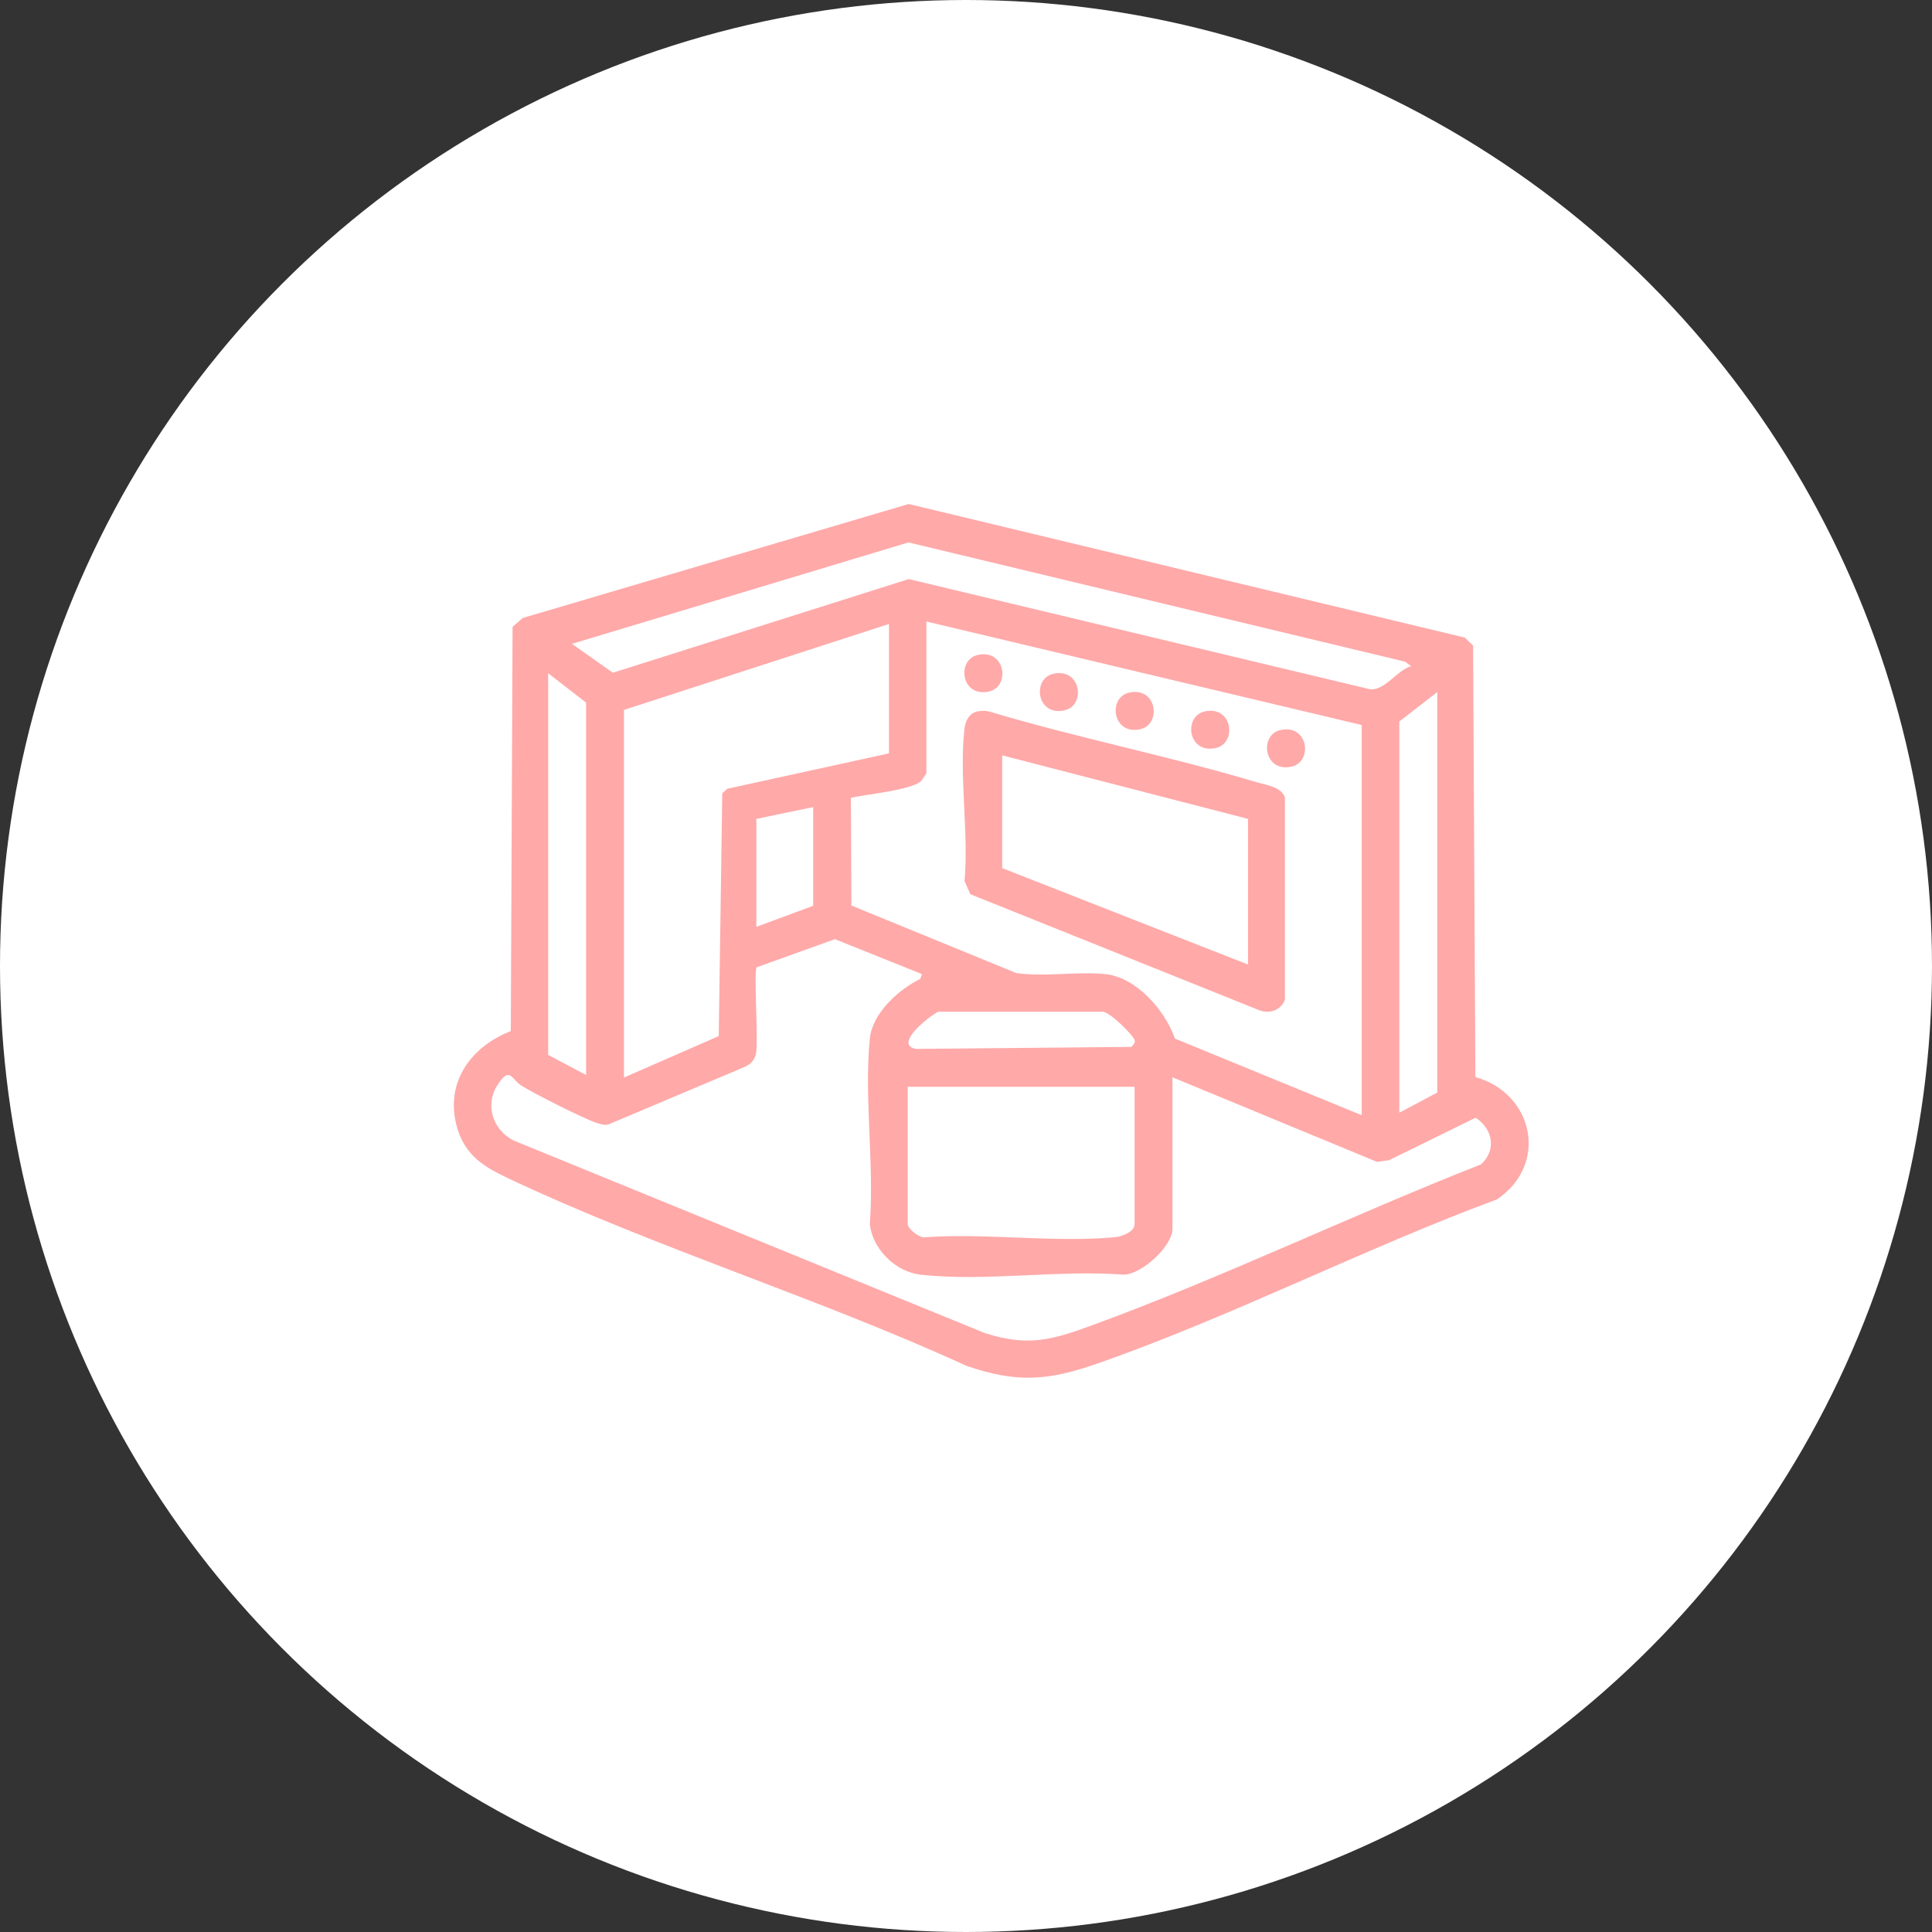 <svg width="115" height="115" viewBox="0 0 115 115" fill="none" xmlns="http://www.w3.org/2000/svg">
<rect x="0" y="0" width="115" height="115" fill="#333333" stroke="none"/>
<circle cx="57.5" cy="57.5" r="56" fill="white" stroke="white" stroke-width="3"/>
<path d="M87.82 64.109C91.309 65.095 92.181 69.31 89.114 71.388C81.174 74.332 73.279 78.383 65.324 81.163C62.376 82.194 60.511 82.329 57.519 81.297C48.692 77.247 38.962 74.257 30.21 70.117C28.796 69.445 27.729 68.787 27.233 67.203C26.42 64.542 27.954 62.33 30.405 61.373L30.511 37.309L31.112 36.786L54.09 30L87.189 37.952L87.685 38.43L87.82 64.109ZM84.001 39.656L83.64 39.387L54.075 32.287L34.045 38.325L36.481 40.044L54.09 34.469L81.565 41.031C82.437 41.105 83.159 39.895 83.986 39.656H84.001ZM81.038 43.153L55.143 36.995V46.023C55.143 46.023 54.872 46.456 54.797 46.516C54.181 47.039 51.549 47.279 50.647 47.488L50.677 53.9L60.496 57.921C62.211 58.16 64.091 57.816 65.775 57.98C67.639 58.16 69.354 60.148 69.94 61.822L81.053 66.381V43.168L81.038 43.153ZM52.902 37.145L37.142 42.256V64.138L42.782 61.672L42.992 47.219L43.293 46.95L52.917 44.842V37.145H52.902ZM34.887 63.989V41.823L32.631 40.074V62.793L34.887 63.989ZM83.294 66.231L85.55 65.035V41.195L83.294 42.944V66.231ZM48.406 48.041L45.022 48.743V55.17L48.406 53.915V48.041ZM69.79 64.124V73.151C69.79 74.168 67.97 75.857 66.888 75.872C63.068 75.573 58.542 76.305 54.797 75.872C53.308 75.707 51.94 74.362 51.775 72.868C52.045 69.325 51.429 65.29 51.775 61.822C51.925 60.312 53.474 58.907 54.782 58.264L54.872 57.98L49.699 55.903L45.038 57.577C44.857 57.846 45.143 61.837 45.007 62.659C44.947 63.077 44.692 63.346 44.316 63.511L36.21 66.934C35.94 66.993 35.729 66.904 35.488 66.829C34.782 66.605 31.624 65.02 30.992 64.587C30.421 64.198 30.345 63.466 29.623 64.572C28.826 65.768 29.353 67.307 30.616 67.905L58.632 79.354C61.188 80.162 62.587 79.773 64.993 78.891C72.752 76.051 80.437 72.344 88.151 69.31C89.099 68.458 88.858 67.203 87.835 66.53L82.692 69.056L81.971 69.161L69.79 64.124ZM55.82 60.237C55.308 60.492 53.158 62.181 54.526 62.435L67.339 62.315C67.444 62.225 67.549 62.106 67.549 61.956C67.549 61.702 66.061 60.222 65.639 60.222H55.835L55.82 60.237ZM67.534 64.692H54.03V72.868C54.03 73.136 54.737 73.719 55.083 73.645C58.707 73.391 62.767 73.974 66.346 73.645C66.752 73.615 67.534 73.331 67.534 72.868V64.692Z" fill="#FFA9A9"/>
<path d="M58.211 42.346C58.466 42.286 58.707 42.301 58.962 42.376C64.166 43.931 69.534 44.992 74.752 46.546C75.339 46.725 76.286 46.83 76.482 47.473V59.52C76.241 60.118 75.609 60.357 74.993 60.148L57.759 53.227L57.413 52.45C57.669 49.58 57.083 46.157 57.413 43.347C57.474 42.869 57.714 42.436 58.226 42.331L58.211 42.346ZM74.286 48.743L59.654 44.962V51.673L74.286 57.413V48.743Z" fill="#FFA9A9"/>
<path d="M58.211 38.983C59.865 38.624 60.15 40.881 58.857 41.165C57.203 41.524 56.917 39.267 58.211 38.983Z" fill="#FFA9A9"/>
<path d="M62.707 40.104C64.361 39.745 64.647 42.002 63.353 42.286C61.699 42.645 61.414 40.388 62.707 40.104Z" fill="#FFA9A9"/>
<path d="M67.218 41.225C68.872 40.866 69.158 43.123 67.865 43.407C66.211 43.766 65.925 41.509 67.218 41.225Z" fill="#FFA9A9"/>
<path d="M71.715 42.346C73.369 41.987 73.654 44.244 72.361 44.528C70.707 44.887 70.421 42.63 71.715 42.346Z" fill="#FFA9A9"/>
<path d="M76.226 43.452C77.88 43.093 78.166 45.35 76.873 45.634C75.219 45.993 74.933 43.736 76.226 43.452Z" fill="#FFA9A9"/>
</svg>
